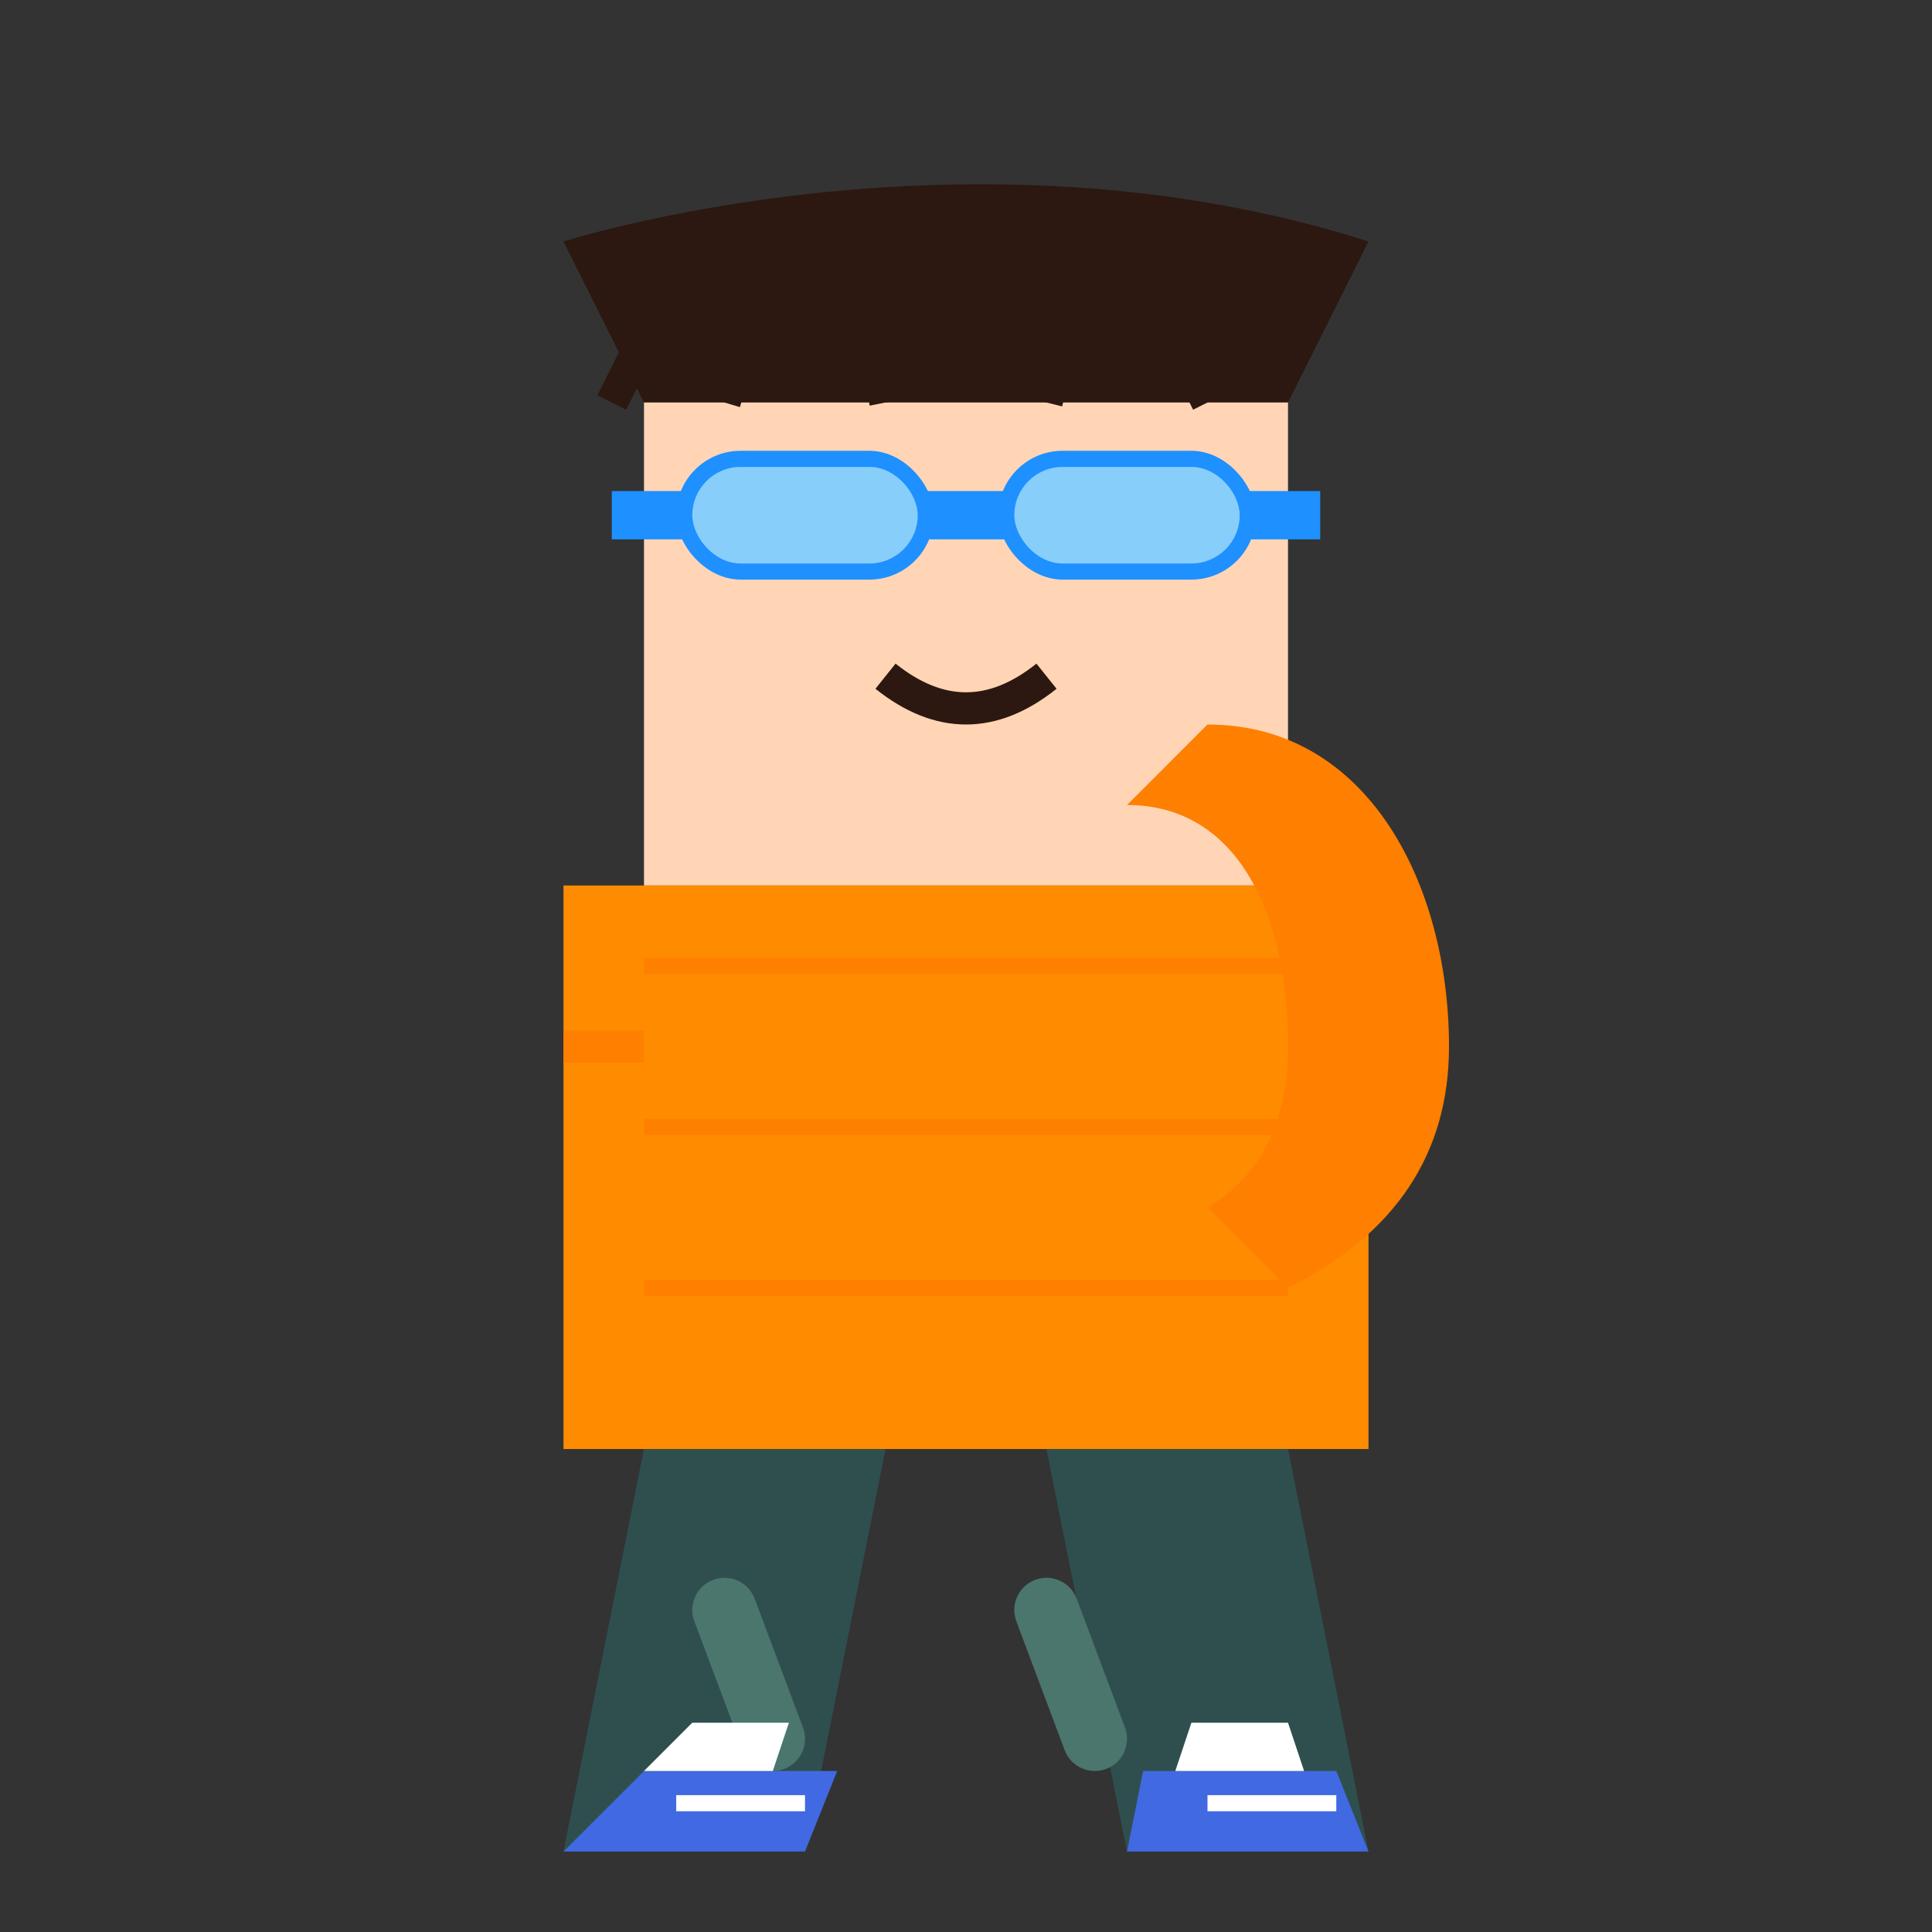 <?xml version="1.0" encoding="UTF-8"?>
<svg width="120" height="120" viewBox="0 0 120 120" xmlns="http://www.w3.org/2000/svg">
    <rect x="0" y="0" width="120" height="120" fill="#333333" stroke="none"/>
    <!-- 头部和脸部 -->
    <rect x="40" y="20" width="40" height="35" fill="#FFD5B5"/>
    
    <!-- 凌乱的短发 -->
    <path d="M35 15 
             c0 0, 25 -8, 50 0
             l-5 10 l-40 0 l-5 -10 z" 
          fill="#2C1810"/>
    <path d="M38 25 l4 -8 M45 25 l3 -10 M55 25 l-2 -10 
             M65 25 l2 -8 M75 25 l-3 -6"
          stroke="#2C1810" stroke-width="2"/>
    
    <!-- 护目镜 -->
    <path d="M38 32 h44" stroke="#1E90FF" stroke-width="3"/>
    <rect x="42" y="28" width="16" height="8" fill="#1E90FF" rx="4"/>
    <rect x="62" y="28" width="16" height="8" fill="#1E90FF" rx="4"/>
    <rect x="43" y="29" width="14" height="6" fill="#87CEFA" rx="3"/>
    <rect x="63" y="29" width="14" height="6" fill="#87CEFA" rx="3"/>
    
    <!-- 自信的笑容 -->
    <path d="M55 42 q5 4 10 0" stroke="#2C1810" fill="none" stroke-width="2"/>
    
    <!-- 橙色连帽卫衣 -->
    <rect x="35" y="55" width="50" height="35" fill="#FF8C00"/>
    
    <!-- 帽子（挂在后面） -->
    <path d="M75 45 
             c10 0, 15 10, 15 20
             q0 10, -10 15
             l-5 -5
             q5 -3, 5 -10
             c0 -8, -3 -15, -10 -15" 
          fill="#FF7F00"/>
    
    <!-- 卫衣细节 -->
    <path d="M40 60 h40 M40 70 h40 M40 80 h40" 
          stroke="#FF7F00" stroke-width="1"/>
    <path d="M35 65 h5 M80 65 h5" stroke="#FF7F00" stroke-width="2"/>
    
    <!-- 深色运动裤 -->
    <path d="M40 90 
             l-5 25
             h15
             l5 -25
             h10
             l5 25
             h15
             l-5 -25
             z" 
          fill="#2F4F4F"/>
    
    <!-- 膝盖磨损 -->
    <path d="M45 100 l3 8 M65 100 l3 8" 
          stroke="#4A766E" stroke-width="4" stroke-linecap="round"/>
    
    <!-- 蓝白运动鞋 -->
    <path d="M35 115 h15 l2 -5 h-12 z" fill="#4169E1"/>
    <path d="M40 110 h8 l1 -3 h-6 z" fill="#FFFFFF"/>
    <path d="M70 115 h15 l-2 -5 h-12 z" fill="#4169E1"/>
    <path d="M73 110 h8 l-1 -3 h-6 z" fill="#FFFFFF"/>
    
    <!-- 鞋带 -->
    <path d="M42 112 l8 0 M75 112 l8 0" 
          stroke="#FFFFFF" stroke-width="1"/>
</svg> 